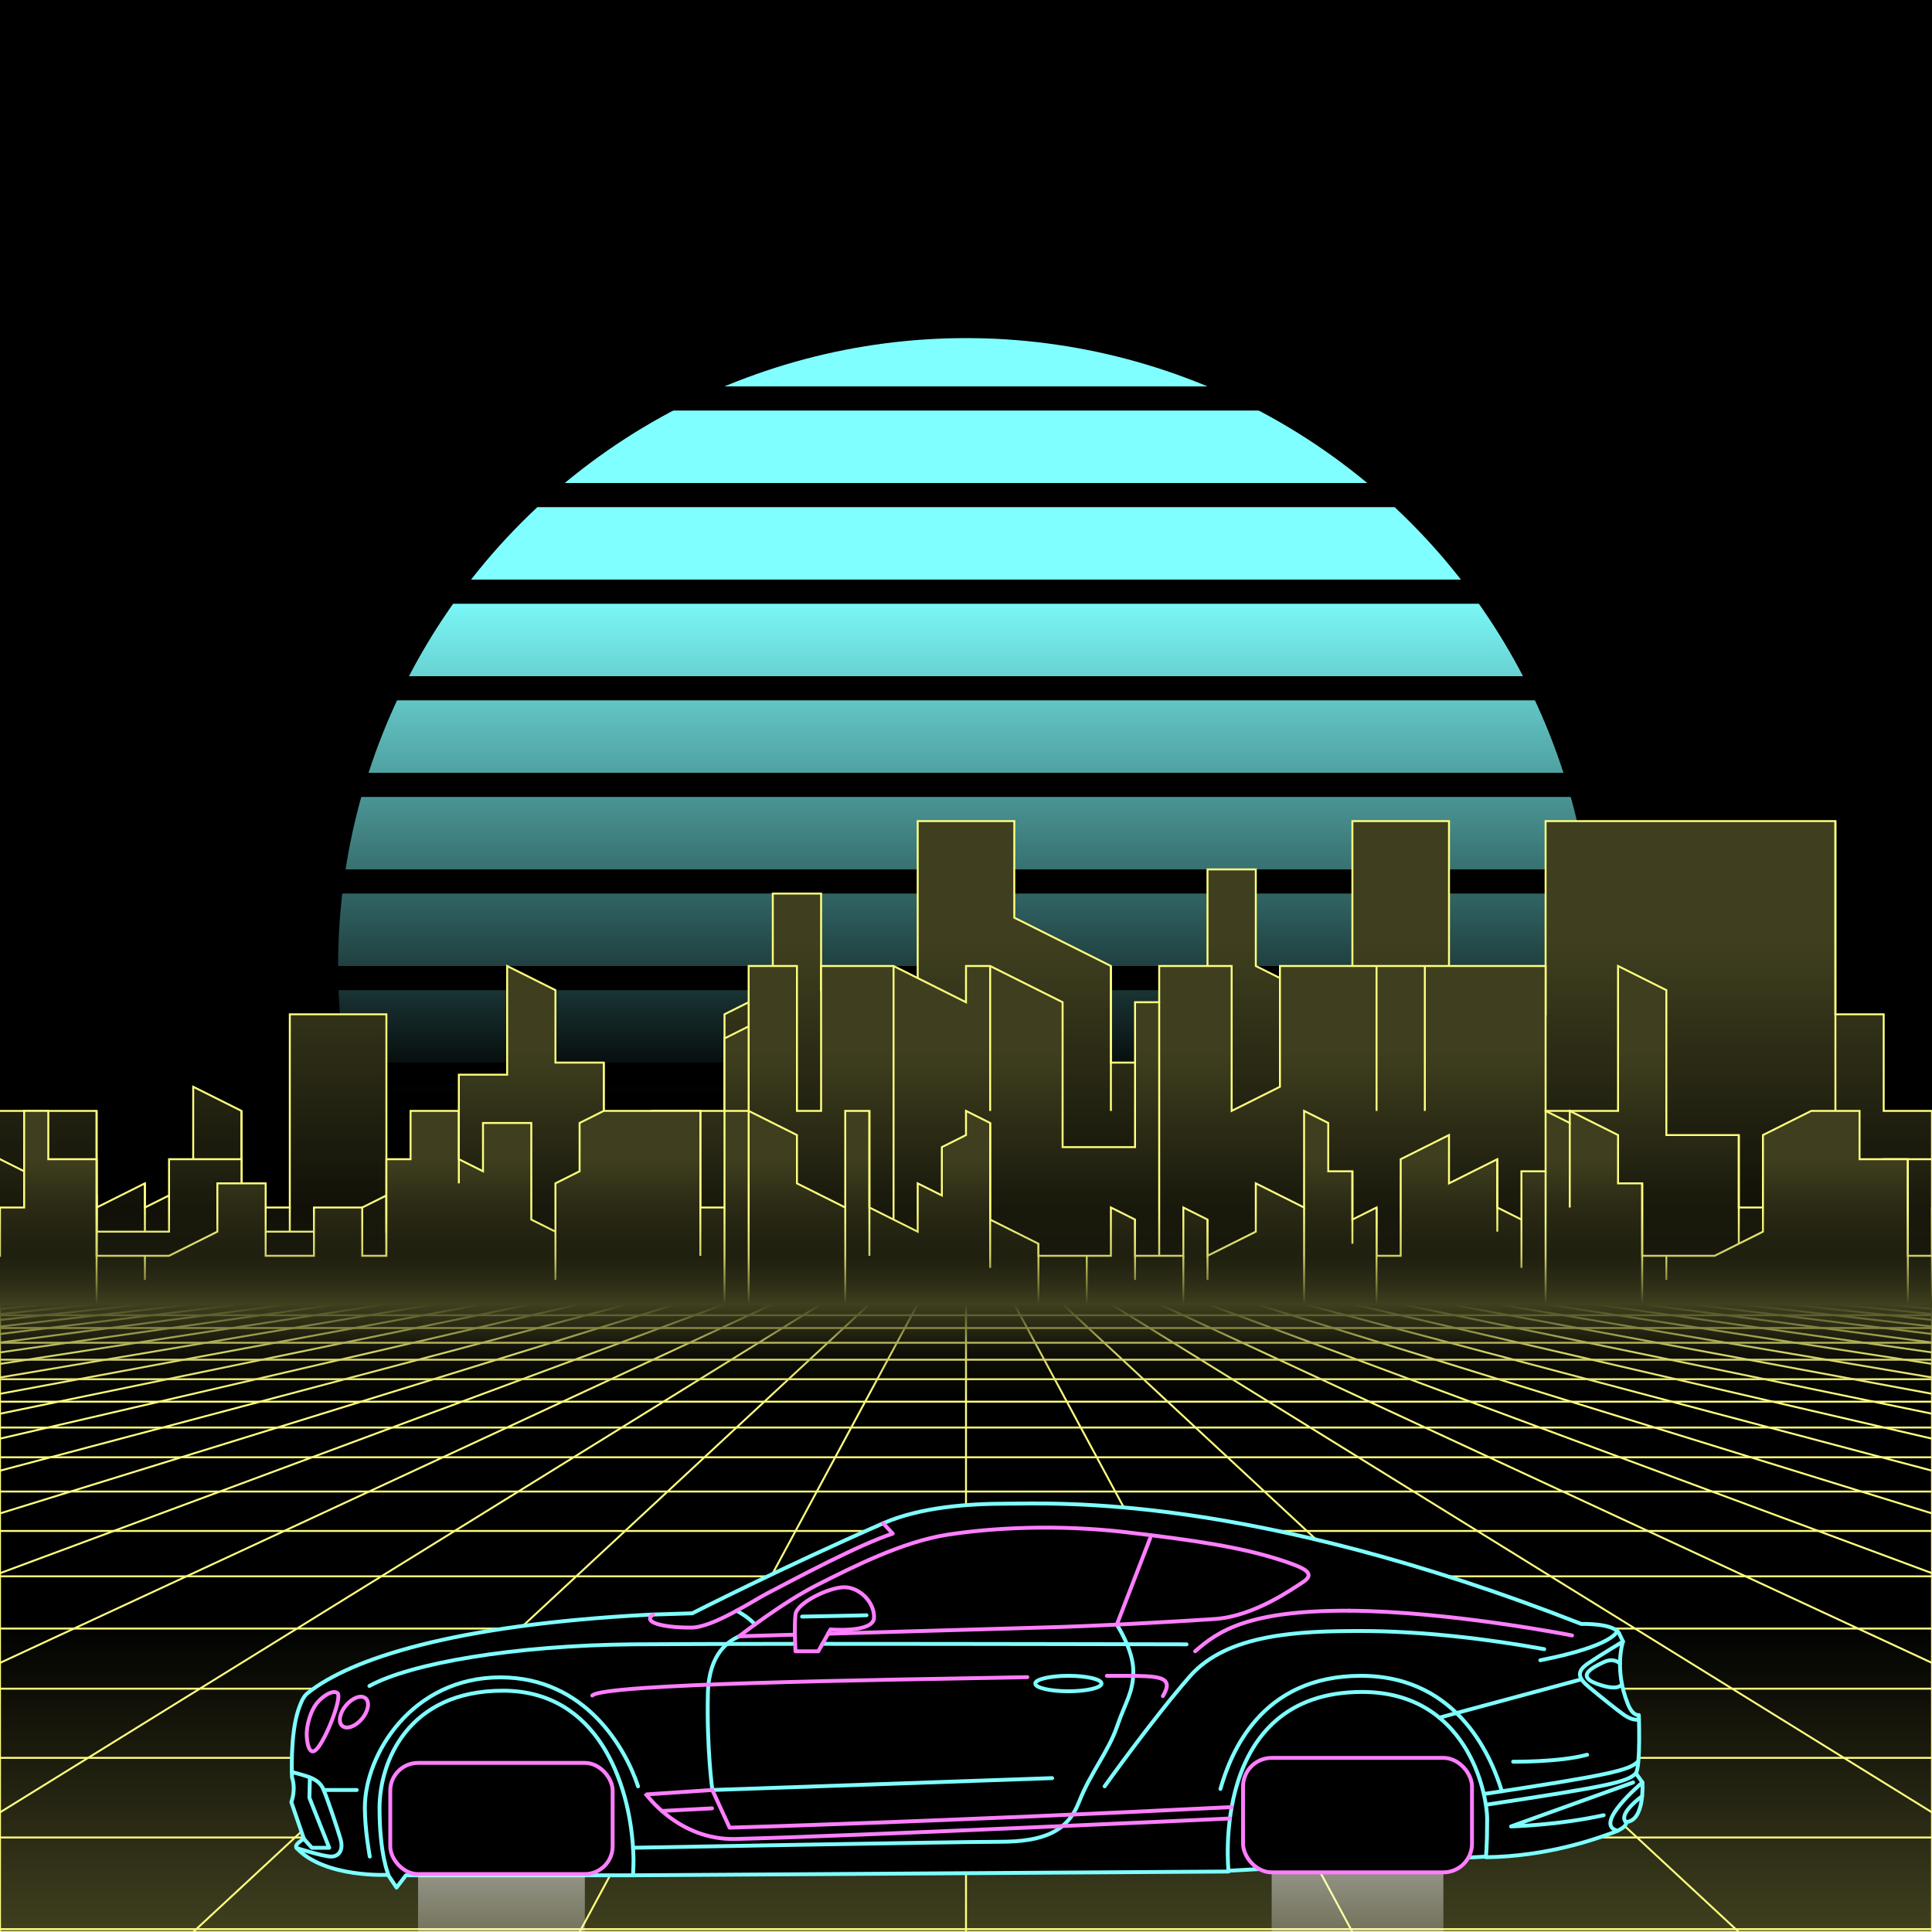 <svg xmlns="http://www.w3.org/2000/svg" viewBox="0 0 2000 2000" width="350" height="350">
    <defs>
        <linearGradient id="moon-grad" x1="0" x2="0" y1="0" y2="1">
            <stop offset="20%" stop-color="#7fffff" stop-opacity="1"/>
            <stop offset="60%" stop-color="#7fffff" stop-opacity="0"/>
        </linearGradient>

        <linearGradient id="star-grad" x1="0" y1="0" x2="1" y2="0">
            <stop offset="0%" stop-color="#ffffff" stop-opacity="0"/>
            <stop offset="80%" stop-color="#ffffff" stop-opacity=".5"/>
            <stop offset="100%" stop-color="#ffffff" stop-opacity="1"/>
        </linearGradient>

        <linearGradient id="bg-grad" x1="0" x2="0" y1="0" y2="1">
            <stop offset="25%" stop-color="#3f3f1f" stop-opacity="1"/>
            <stop offset="100%" stop-color="#000000" stop-opacity="1"/>
        </linearGradient>

        <linearGradient id="fog-grad" x1="0" x2="0" y1="0" y2="1">
            <stop offset="0%" stop-color="#3f3f1f" stop-opacity="0"/>
            <stop offset="25%" stop-color="#3f3f1f" stop-opacity=".25"/>
            <stop offset="50%" stop-color="#3f3f1f" stop-opacity="1"/>
            <stop offset="75%" stop-color="#3f3f1f" stop-opacity=".25"/>
            <stop offset="100%" stop-color="#3f3f1f" stop-opacity="0"/>
        </linearGradient>

        <linearGradient id="undergrid-grad" x1="0" x2="0" y1="0" y2="1">
            <stop offset="50%" stop-color="#000000" stop-opacity="1"/>
            <stop offset="100%" stop-color="#3f3f1f" stop-opacity="1"/>
        </linearGradient>

        <linearGradient id="flame-grad" x1="0" x2="1" y1="0" y2="0">
            <stop offset="0%" stop-color="#ffffff" stop-opacity="1"/>
            <stop offset="100%" stop-color="#0000ff" stop-opacity="0"/>
        </linearGradient>

        <linearGradient id="thrust-grad" x1="0" x2="0" y1="0" y2="1">
            <stop offset="0%" stop-color="#ffffff" stop-opacity="1"/>
            <stop offset="25%" stop-color="#ffffff" stop-opacity=".5"/>
            <stop offset="100%" stop-color="#ffffff" stop-opacity="0"/>
        </linearGradient>


        <style>
            #vmount                         {fill:url(#bg-grad); stroke:#ffff7f; stroke-width:2px;}
            #sky, #moonstripes              {fill:#000000}
            .background                     {fill:url(#bg-grad); stroke:#ffff7f; stroke-width:2px;}
            #mooncircle                     {fill:url(#moon-grad);}
            #grid                           {stroke-width:2px; fill:none; stroke:#ffff7f;}
            #star                           {stroke-width:10px; fill:none; stroke:url(#star-grad); stroke-linecap:round;}
            #undergrid                      {fill:url(#undergrid-grad);}
            #fog                            {fill:url(#fog-grad);}
            #pink,#aqua                     {fill:none;  stroke-linecap:round; stroke-linejoin:round; stroke-width:4px;}
            #gleam                          {fill:none;  stroke-linecap:round; stroke-linejoin:round; stroke-width:25px; stroke:white;}
            #pink,#outline,#under           {stroke:#7fffff;}
            #aqua, #gun, #frontgun          {stroke:#ff7fff;}                    
            #outline,#under,#gun,#frontgun  {fill:#000000; stroke-linecap:round; stroke-linejoin:round; stroke-width:4px;}
            .wheel                          {fill:#000000; stroke:#ffffff; stroke-width:4px;}
            #laser                          {stroke-width:15px; stroke:#ff7fff;}
            

            #gun, #frontgun                 {stroke:#ffffff;}

            #flame        				    {fill:url(#flame-grad); stroke:none; }
            #rocket                         {stroke:#ffffff; stroke-width:4px; fill:#000000;}
            .stripe                         {stroke:#7f0000;}
			#housing 					    {stroke:#ffffff;stroke-width:4px; fill:#000000}

            .jet                            {stroke:#ff7fff; stroke-width:4; fill:#000000}
            .thrust                         {fill:url(#thrust-grad);}

        </style>

    </defs>

    <g id="sky"><rect width="2000" height="2000"/></g>

    <g id="moon">
        <circle id="mooncircle" cx="1000" cy="1000" r="650"/>
        <g id="moonstripes">
            <animateTransform attributeName="transform" type="translate" from="0 50" to="0 150" dur="2s" repeatCount="indefinite"/>
            <rect x="0" y="0"     width="2000" height="25"/><rect x="0" y="100"   width="2000" height="25"/><rect x="0" y="200"   width="2000" height="25"/><rect x="0" y="300"   width="2000" height="25"/><rect x="0" y="400"   width="2000" height="25"/><rect x="0" y="500"   width="2000" height="25"/><rect x="0" y="600"   width="2000" height="25"/><rect x="0" y="700"   width="2000" height="25"/><rect x="0" y="800"   width="2000" height="25"/><rect x="0" y="900"   width="2000" height="25"/><rect x="0" y="1000"  width="2000" height="25"/><rect x="0" y="1100"  width="2000" height="25"/><rect x="0" y="1200"  width="2000" height="25"/>
        </g>
    </g>

    <g class="background" transform="translate(-2000 850)"><polygon points="0 300 100 300.0 100 400.0 150 375.0 150 400 200 375.0 200 275.0 250 300.0 250 400 300 400.0 300 200.0 400 200.0 400 400.0 500 400.0 500 400 550 400 550 400 650 400.0 650 400 750 400.0 750 200.0 800 175.0 800 75.0 850 75.0 850 175.0 950 175.0 950 0 1050 0.0 1050 100.0 1150 150.0 1150 250.0 1250 250.0 1250 50.0 1300 50.0 1300 150.0 1400 200.0 1400 0.0 1500 0.0 1500 200.0 1600 200.0 1600 0.0 1650 0.0 1650 0 1700 0 1700 0 1800 0.0 1800 0 1900 0.0 1900 200.0 1950 200.0 1950 300 2000 300 2000 300 2100 300.0 2100 400.0 2150 375.0 2150 400 2200 375.0 2200 275.0 2250 300.0 2250 400 2300 400.0 2300 200.0 2400 200.0 2400 400.0 2500 400.0 2500 400 2550 400 2550 400 2650 400.0 2650 400 2750 400.0 2750 200.0 2800 175.0 2800 75.0 2850 75.0 2850 175.0 2950 175.0 2950 0 3050 0.0 3050 100.0 3150 150.0 3150 250.0 3250 250.0 3250 50.0 3300 50.0 3300 150.0 3400 200.0 3400 0.0 3500 0.0 3500 200.0 3600 200.0 3600 0.0 3650 0.0 3650 0 3700 0 3700 0 3800 0.0 3800 0 3900 0.0 3900 200.0 3950 200.0 3950 300 4000 300 4000 500 0 500"/><g><line x1="100" y1="300.0" x2="100" y2="450.0"/><line x1="2100" y1="300.0" x2="2100" y2="450.0"/><line x1="150" y1="375.0" x2="150" y2="500.0"/><line x1="2150" y1="375.0" x2="2150" y2="500.0"/><line x1="200" y1="375.0" x2="200" y2="475.0"/><line x1="2200" y1="375.0" x2="2200" y2="475.0"/><line x1="250" y1="300.0" x2="250" y2="500.0"/><line x1="2250" y1="300.0" x2="2250" y2="500.0"/><line x1="300" y1="400.0" x2="300" y2="600.0"/><line x1="2300" y1="400.0" x2="2300" y2="600.0"/><line x1="500" y1="400.0" x2="500" y2="500.0"/><line x1="2500" y1="400.0" x2="2500" y2="500.0"/><line x1="650" y1="400.0" x2="650" y2="450.0"/><line x1="2650" y1="400.0" x2="2650" y2="450.0"/><line x1="750" y1="400.0" x2="750" y2="600.0"/><line x1="2750" y1="400.0" x2="2750" y2="600.0"/><line x1="1150" y1="150.0" x2="1150" y2="300.0"/><line x1="3150" y1="150.0" x2="3150" y2="300.0"/><line x1="1900" y1="0.0" x2="1900" y2="300.0"/><line x1="3900" y1="0.0" x2="3900" y2="300.0"/></g><animateTransform from="-2000 850" to="0 850" dur="15s" attributeName="transform" attributeType="XML" type="translate" repeatCount="indefinite"/></g><g class="background" transform="translate(-2000 850)"><polygon points="0 350 25 362.5 25 425 100 387.5 100 425 150 425.0 150 425 175 425.0 175 350.0 250 350.0 250 425 325 425.0 325 425 400 387.5 400 425 425 412.5 425 337.5 475 337.5 475 262.5 525 262.5 525 150 575 175.0 575 250.0 625 250.0 625 400.0 675 375.0 675 300.0 750 300.0 750 225.0 775 212.5 775 150 825 150.0 825 300.0 850 300.0 850 150.0 925 150.0 925 150 1000 187.5 1000 150 1025 150.0 1025 150 1100 187.5 1100 337.5 1175 337.5 1175 187.5 1200 187.5 1200 150 1275 150 1275 300 1325 275.0 1325 150 1375 150 1375 150 1425 150.0 1425 150 1475 150 1475 150 1550 150.0 1550 150 1600 150.0 1600 300.0 1675 300.0 1675 150.0 1725 175.0 1725 325.0 1800 325.0 1800 400.0 1875 400.0 1875 425 1950 425.0 1950 350.0 1975 350.0 1975 350 2000 350 2000 350 2025 362.5 2025 425 2100 387.5 2100 425 2150 425.0 2150 425 2175 425.0 2175 350.0 2250 350.0 2250 425 2325 425.0 2325 425 2400 387.5 2400 425 2425 412.5 2425 337.5 2475 337.5 2475 262.5 2525 262.5 2525 150 2575 175.0 2575 250.0 2625 250.0 2625 400.0 2675 375.0 2675 300.0 2750 300.0 2750 225.0 2775 212.5 2775 150 2825 150.0 2825 300.0 2850 300.0 2850 150.0 2925 150.0 2925 150 3000 187.5 3000 150 3025 150.0 3025 150 3100 187.5 3100 337.5 3175 337.5 3175 187.5 3200 187.5 3200 150 3275 150 3275 300 3325 275.0 3325 150 3375 150 3375 150 3425 150.0 3425 150 3475 150 3475 150 3550 150.0 3550 150 3600 150.0 3600 300.0 3675 300.0 3675 150.0 3725 175.0 3725 325.0 3800 325.0 3800 400.0 3875 400.0 3875 425 3950 425.0 3950 350.0 3975 350.0 3975 350 4000 350 4000 500 0 500"/><g><line x1="25" y1="362.5" x2="25" y2="500.0"/><line x1="2025" y1="362.5" x2="2025" y2="500.0"/><line x1="100" y1="387.5" x2="100" y2="462.5"/><line x1="2100" y1="387.5" x2="2100" y2="462.5"/><line x1="325" y1="425.0" x2="325" y2="462.5"/><line x1="2325" y1="425.0" x2="2325" y2="462.5"/><line x1="400" y1="387.5" x2="400" y2="500.0"/><line x1="2400" y1="387.5" x2="2400" y2="500.0"/><line x1="475" y1="337.5" x2="475" y2="412.5"/><line x1="2475" y1="337.5" x2="2475" y2="412.5"/><line x1="625" y1="250.0" x2="625" y2="475.0"/><line x1="2625" y1="250.0" x2="2625" y2="475.0"/><line x1="675" y1="375.0" x2="675" y2="450.0"/><line x1="2675" y1="375.0" x2="2675" y2="450.0"/><line x1="775" y1="212.5" x2="775" y2="450.0"/><line x1="2775" y1="212.5" x2="2775" y2="450.0"/><line x1="925" y1="150.0" x2="925" y2="450.0"/><line x1="2925" y1="150.0" x2="2925" y2="450.0"/><line x1="1025" y1="150.0" x2="1025" y2="300.0"/><line x1="3025" y1="150.0" x2="3025" y2="300.0"/><line x1="1200" y1="187.5" x2="1200" y2="450.0"/><line x1="3200" y1="187.5" x2="3200" y2="450.0"/><line x1="1425" y1="150.0" x2="1425" y2="300.0"/><line x1="3425" y1="150.0" x2="3425" y2="300.0"/><line x1="1475" y1="150" x2="1475" y2="300.0"/><line x1="3475" y1="150" x2="3475" y2="300.0"/><line x1="1800" y1="325.0" x2="1800" y2="437.5"/><line x1="3800" y1="325.0" x2="3800" y2="437.5"/><line x1="1875" y1="400.0" x2="1875" y2="500.0"/><line x1="3875" y1="400.0" x2="3875" y2="500.0"/></g><animateTransform from="-2000 850" to="0 850" dur="10s" attributeName="transform" attributeType="XML" type="translate" repeatCount="indefinite"/></g><g class="background" transform="translate(-2000 850)"><polygon points="0 400 25 400.0 25 300.0 50 300 50 350 100 350.0 100 450.0 150 450.0 150 450 175 450.0 175 450 225 425.0 225 375.0 275 375.0 275 450 325 450.0 325 400.0 375 400.0 375 450.0 400 450 400 350 425 350.0 425 300.0 475 300.0 475 350.0 500 362.5 500 312.5 550 312.5 550 412.5 575 425.0 575 375.0 600 362.5 600 312.5 625 300.0 625 300 675 300.0 675 300 725 300 725 400 750 400.0 750 300.0 775 300.0 775 300 825 325.0 825 375.0 875 400.0 875 300.0 900 300 900 400 950 425.0 950 375.0 975 387.5 975 337.5 1000 325.0 1000 300 1025 312.5 1025 412.5 1075 437.5 1075 450 1125 450.0 1125 450 1150 450.0 1150 400.0 1175 412.5 1175 450 1225 450 1225 400 1250 412.5 1250 450 1300 425.0 1300 375.0 1350 400.0 1350 300.0 1375 312.5 1375 362.5 1400 362.5 1400 412.5 1425 400.0 1425 450 1450 450.0 1450 350.0 1500 325.0 1500 375.0 1550 350.0 1550 400.0 1575 412.5 1575 362.5 1600 362.5 1600 300 1625 312.5 1625 300 1675 325.0 1675 375.0 1700 375.0 1700 450 1725 450 1725 450 1775 450.0 1775 450 1825 425.0 1825 325.0 1875 300.0 1875 300 1925 300.0 1925 350.0 1975 350.0 1975 450.0 2000 450.0 2000 400 2000 400 2000 400 2025 400.0 2025 300.0 2050 300 2050 350 2100 350.0 2100 450.0 2150 450.0 2150 450 2175 450.0 2175 450 2225 425.0 2225 375.0 2275 375.0 2275 450 2325 450.0 2325 400.0 2375 400.0 2375 450.0 2400 450 2400 350 2425 350.0 2425 300.0 2475 300.0 2475 350.0 2500 362.5 2500 312.5 2550 312.5 2550 412.5 2575 425.0 2575 375.0 2600 362.5 2600 312.5 2625 300.0 2625 300 2675 300.0 2675 300 2725 300 2725 400 2750 400.0 2750 300.0 2775 300.0 2775 300 2825 325.0 2825 375.0 2875 400.0 2875 300.0 2900 300 2900 400 2950 425.0 2950 375.0 2975 387.5 2975 337.5 3000 325.0 3000 300 3025 312.5 3025 412.5 3075 437.5 3075 450 3125 450.0 3125 450 3150 450.0 3150 400.0 3175 412.5 3175 450 3225 450 3225 400 3250 412.5 3250 450 3300 425.0 3300 375.0 3350 400.0 3350 300.0 3375 312.5 3375 362.5 3400 362.5 3400 412.5 3425 400.0 3425 450 3450 450.0 3450 350.0 3500 325.0 3500 375.0 3550 350.0 3550 400.0 3575 412.5 3575 362.5 3600 362.5 3600 300 3625 312.5 3625 300 3675 325.0 3675 375.0 3700 375.0 3700 450 3725 450 3725 450 3775 450.0 3775 450 3825 425.0 3825 325.0 3875 300.0 3875 300 3925 300.0 3925 350.0 3975 350.0 3975 450.0 4000 450.0 4000 400 4000 400 4000 500 0 500"/><g><line x1="100" y1="350.0" x2="100" y2="500.0"/><line x1="2100" y1="350.0" x2="2100" y2="500.0"/><line x1="150" y1="450.0" x2="150" y2="475.0"/><line x1="2150" y1="450.0" x2="2150" y2="475.0"/><line x1="475" y1="300.0" x2="475" y2="375.0"/><line x1="2475" y1="300.0" x2="2475" y2="375.0"/><line x1="575" y1="425.0" x2="575" y2="475.0"/><line x1="2575" y1="425.0" x2="2575" y2="475.0"/><line x1="725" y1="300" x2="725" y2="450.0"/><line x1="2725" y1="300" x2="2725" y2="450.0"/><line x1="750" y1="400.0" x2="750" y2="500.0"/><line x1="2750" y1="400.0" x2="2750" y2="500.0"/><line x1="775" y1="300.0" x2="775" y2="500.0"/><line x1="2775" y1="300.0" x2="2775" y2="500.0"/><line x1="875" y1="400.0" x2="875" y2="500.0"/><line x1="2875" y1="400.0" x2="2875" y2="500.0"/><line x1="900" y1="300" x2="900" y2="450.0"/><line x1="2900" y1="300" x2="2900" y2="450.0"/><line x1="1025" y1="312.5" x2="1025" y2="462.5"/><line x1="3025" y1="312.5" x2="3025" y2="462.5"/><line x1="1075" y1="437.5" x2="1075" y2="500.0"/><line x1="3075" y1="437.5" x2="3075" y2="500.0"/><line x1="1125" y1="450.0" x2="1125" y2="500.0"/><line x1="3125" y1="450.0" x2="3125" y2="500.0"/><line x1="1175" y1="412.5" x2="1175" y2="475.0"/><line x1="3175" y1="412.5" x2="3175" y2="475.0"/><line x1="1225" y1="450" x2="1225" y2="500.0"/><line x1="3225" y1="450" x2="3225" y2="500.0"/><line x1="1250" y1="412.5" x2="1250" y2="475.0"/><line x1="3250" y1="412.5" x2="3250" y2="475.0"/><line x1="1350" y1="400.0" x2="1350" y2="500.0"/><line x1="3350" y1="400.0" x2="3350" y2="500.0"/><line x1="1400" y1="362.5" x2="1400" y2="437.5"/><line x1="3400" y1="362.5" x2="3400" y2="437.5"/><line x1="1425" y1="400.0" x2="1425" y2="500.0"/><line x1="3425" y1="400.0" x2="3425" y2="500.0"/><line x1="1550" y1="350.0" x2="1550" y2="425.0"/><line x1="3550" y1="350.0" x2="3550" y2="425.0"/><line x1="1575" y1="412.5" x2="1575" y2="462.5"/><line x1="3575" y1="412.5" x2="3575" y2="462.5"/><line x1="1600" y1="362.5" x2="1600" y2="500.0"/><line x1="3600" y1="362.5" x2="3600" y2="500.0"/><line x1="1625" y1="312.5" x2="1625" y2="400.0"/><line x1="3625" y1="312.5" x2="3625" y2="400.0"/><line x1="1700" y1="375.0" x2="1700" y2="500.0"/><line x1="3700" y1="375.0" x2="3700" y2="500.0"/><line x1="1725" y1="450" x2="1725" y2="475.0"/><line x1="3725" y1="450" x2="3725" y2="475.0"/><line x1="1975" y1="350.0" x2="1975" y2="500.0"/><line x1="3975" y1="350.0" x2="3975" y2="500.0"/></g><animateTransform from="-2000 850" to="0 850" dur="5s" attributeName="transform" attributeType="XML" type="translate" repeatCount="indefinite"/></g>

    <g>
        <rect><animate id="fake" begin="4.9;swipe.end" dur=".1s" attributeName="visibility" from="hide" to="hide"/></rect>
        <path id="star" d="M-2425,799.8c616.2-355.8,1278-560.9,1942.8-627"/>
        <animateTransform id="swipe" attributeName="transform" type="rotate" from="0 0 5000" to="360 0 5000" dur="5s" begin="fake.end"/>
    </g>

    <g id="grid">
        <rect id="undergrid" x="0" y="1350" width="2000" height="650"/>
        <g id="hor">
            <line x1="0" y1="1350" x2="2000" y2="1350"></line><line x1="0" y1="1361.51" x2="2000" y2="1361.51"></line><line x1="0" y1="1374.758" x2="2000" y2="1374.758"></line><line x1="0" y1="1390.006" x2="2000" y2="1390.006"></line><line x1="0" y1="1407.557" x2="2000" y2="1407.557"></line><line x1="0" y1="1427.759" x2="2000" y2="1427.759"></line><line x1="0" y1="1451.01" x2="2000" y2="1451.01"></line><line x1="0" y1="1477.773" x2="2000" y2="1477.773"></line><line x1="0" y1="1508.576" x2="2000" y2="1508.576"></line><line x1="0" y1="1544.031" x2="2000" y2="1544.031"></line><line x1="0" y1="1584.84" x2="2000" y2="1584.84"></line><line x1="0" y1="1631.811" x2="2000" y2="1631.811"></line><line x1="0" y1="1685.874" x2="2000" y2="1685.874"></line><line x1="0" y1="1748.102" x2="2000" y2="1748.102"></line><line x1="0" y1="1819.725" x2="2000" y2="1819.725"></line><line x1="0" y1="1902.163" x2="2000" y2="1902.163"></line><line x1="0" y1="1997.05" x2="2000" y2="1997.05"></line>
        </g>
        <g id="ver">
            <line x1="0" y1="1350" x2="-7000.0" y2="2000"><animate attributeName="x1" values="0;50" dur="100ms" repeatCount="indefinite"/><animate attributeName="x2" values="-7000.0;-6600.0" dur="100ms" repeatCount="indefinite"/></line><line x1="50" y1="1350" x2="-6600.0" y2="2000"><animate attributeName="x1" values="50;100" dur="100ms" repeatCount="indefinite"/><animate attributeName="x2" values="-6600.0;-6200.0" dur="100ms" repeatCount="indefinite"/></line><line x1="100" y1="1350" x2="-6200.0" y2="2000"><animate attributeName="x1" values="100;150" dur="100ms" repeatCount="indefinite"/><animate attributeName="x2" values="-6200.0;-5800.0" dur="100ms" repeatCount="indefinite"/></line><line x1="150" y1="1350" x2="-5800.0" y2="2000"><animate attributeName="x1" values="150;200" dur="100ms" repeatCount="indefinite"/><animate attributeName="x2" values="-5800.0;-5400.0" dur="100ms" repeatCount="indefinite"/></line><line x1="200" y1="1350" x2="-5400.0" y2="2000"><animate attributeName="x1" values="200;250" dur="100ms" repeatCount="indefinite"/><animate attributeName="x2" values="-5400.0;-5000.0" dur="100ms" repeatCount="indefinite"/></line><line x1="250" y1="1350" x2="-5000.0" y2="2000"><animate attributeName="x1" values="250;300" dur="100ms" repeatCount="indefinite"/><animate attributeName="x2" values="-5000.0;-4600.0" dur="100ms" repeatCount="indefinite"/></line><line x1="300" y1="1350" x2="-4600.0" y2="2000"><animate attributeName="x1" values="300;350" dur="100ms" repeatCount="indefinite"/><animate attributeName="x2" values="-4600.0;-4200.0" dur="100ms" repeatCount="indefinite"/></line><line x1="350" y1="1350" x2="-4200.0" y2="2000"><animate attributeName="x1" values="350;400" dur="100ms" repeatCount="indefinite"/><animate attributeName="x2" values="-4200.0;-3800.0" dur="100ms" repeatCount="indefinite"/></line><line x1="400" y1="1350" x2="-3800.0" y2="2000"><animate attributeName="x1" values="400;450" dur="100ms" repeatCount="indefinite"/><animate attributeName="x2" values="-3800.0;-3400.0" dur="100ms" repeatCount="indefinite"/></line><line x1="450" y1="1350" x2="-3400.0" y2="2000"><animate attributeName="x1" values="450;500" dur="100ms" repeatCount="indefinite"/><animate attributeName="x2" values="-3400.0;-3000.0" dur="100ms" repeatCount="indefinite"/></line><line x1="500" y1="1350" x2="-3000.0" y2="2000"><animate attributeName="x1" values="500;550" dur="100ms" repeatCount="indefinite"/><animate attributeName="x2" values="-3000.0;-2600.0" dur="100ms" repeatCount="indefinite"/></line><line x1="550" y1="1350" x2="-2600.0" y2="2000"><animate attributeName="x1" values="550;600" dur="100ms" repeatCount="indefinite"/><animate attributeName="x2" values="-2600.0;-2200.0" dur="100ms" repeatCount="indefinite"/></line><line x1="600" y1="1350" x2="-2200.0" y2="2000"><animate attributeName="x1" values="600;650" dur="100ms" repeatCount="indefinite"/><animate attributeName="x2" values="-2200.0;-1800.0" dur="100ms" repeatCount="indefinite"/></line><line x1="650" y1="1350" x2="-1800.0" y2="2000"><animate attributeName="x1" values="650;700" dur="100ms" repeatCount="indefinite"/><animate attributeName="x2" values="-1800.0;-1400.0" dur="100ms" repeatCount="indefinite"/></line><line x1="700" y1="1350" x2="-1400.0" y2="2000"><animate attributeName="x1" values="700;750" dur="100ms" repeatCount="indefinite"/><animate attributeName="x2" values="-1400.0;-1000.0" dur="100ms" repeatCount="indefinite"/></line><line x1="750" y1="1350" x2="-1000.0" y2="2000"><animate attributeName="x1" values="750;800" dur="100ms" repeatCount="indefinite"/><animate attributeName="x2" values="-1000.0;-600.0" dur="100ms" repeatCount="indefinite"/></line><line x1="800" y1="1350" x2="-600.0" y2="2000"><animate attributeName="x1" values="800;850" dur="100ms" repeatCount="indefinite"/><animate attributeName="x2" values="-600.0;-200.0" dur="100ms" repeatCount="indefinite"/></line><line x1="850" y1="1350" x2="-200.0" y2="2000"><animate attributeName="x1" values="850;900" dur="100ms" repeatCount="indefinite"/><animate attributeName="x2" values="-200.0;200.0" dur="100ms" repeatCount="indefinite"/></line><line x1="900" y1="1350" x2="200.0" y2="2000"><animate attributeName="x1" values="900;950" dur="100ms" repeatCount="indefinite"/><animate attributeName="x2" values="200.0;600.0" dur="100ms" repeatCount="indefinite"/></line><line x1="950" y1="1350" x2="600.0" y2="2000"><animate attributeName="x1" values="950;1000" dur="100ms" repeatCount="indefinite"/><animate attributeName="x2" values="600.0;1000.0" dur="100ms" repeatCount="indefinite"/></line><line x1="1000" y1="1350" x2="1000.0" y2="2000"><animate attributeName="x1" values="1000;1050" dur="100ms" repeatCount="indefinite"/><animate attributeName="x2" values="1000.0;1400.0" dur="100ms" repeatCount="indefinite"/></line><line x1="1050" y1="1350" x2="1400.0" y2="2000"><animate attributeName="x1" values="1050;1100" dur="100ms" repeatCount="indefinite"/><animate attributeName="x2" values="1400.0;1800.0" dur="100ms" repeatCount="indefinite"/></line><line x1="1100" y1="1350" x2="1800.0" y2="2000"><animate attributeName="x1" values="1100;1150" dur="100ms" repeatCount="indefinite"/><animate attributeName="x2" values="1800.0;2200.0" dur="100ms" repeatCount="indefinite"/></line><line x1="1150" y1="1350" x2="2200.0" y2="2000"><animate attributeName="x1" values="1150;1200" dur="100ms" repeatCount="indefinite"/><animate attributeName="x2" values="2200.0;2600.0" dur="100ms" repeatCount="indefinite"/></line><line x1="1200" y1="1350" x2="2600.0" y2="2000"><animate attributeName="x1" values="1200;1250" dur="100ms" repeatCount="indefinite"/><animate attributeName="x2" values="2600.0;3000.0" dur="100ms" repeatCount="indefinite"/></line><line x1="1250" y1="1350" x2="3000.0" y2="2000"><animate attributeName="x1" values="1250;1300" dur="100ms" repeatCount="indefinite"/><animate attributeName="x2" values="3000.0;3400.0" dur="100ms" repeatCount="indefinite"/></line><line x1="1300" y1="1350" x2="3400.0" y2="2000"><animate attributeName="x1" values="1300;1350" dur="100ms" repeatCount="indefinite"/><animate attributeName="x2" values="3400.0;3800.0" dur="100ms" repeatCount="indefinite"/></line><line x1="1350" y1="1350" x2="3800.0" y2="2000"><animate attributeName="x1" values="1350;1400" dur="100ms" repeatCount="indefinite"/><animate attributeName="x2" values="3800.0;4200.0" dur="100ms" repeatCount="indefinite"/></line><line x1="1400" y1="1350" x2="4200.0" y2="2000"><animate attributeName="x1" values="1400;1450" dur="100ms" repeatCount="indefinite"/><animate attributeName="x2" values="4200.0;4600.0" dur="100ms" repeatCount="indefinite"/></line><line x1="1450" y1="1350" x2="4600.0" y2="2000"><animate attributeName="x1" values="1450;1500" dur="100ms" repeatCount="indefinite"/><animate attributeName="x2" values="4600.0;5000.0" dur="100ms" repeatCount="indefinite"/></line><line x1="1500" y1="1350" x2="5000.0" y2="2000"><animate attributeName="x1" values="1500;1550" dur="100ms" repeatCount="indefinite"/><animate attributeName="x2" values="5000.0;5400.0" dur="100ms" repeatCount="indefinite"/></line><line x1="1550" y1="1350" x2="5400.0" y2="2000"><animate attributeName="x1" values="1550;1600" dur="100ms" repeatCount="indefinite"/><animate attributeName="x2" values="5400.0;5800.0" dur="100ms" repeatCount="indefinite"/></line><line x1="1600" y1="1350" x2="5800.0" y2="2000"><animate attributeName="x1" values="1600;1650" dur="100ms" repeatCount="indefinite"/><animate attributeName="x2" values="5800.0;6200.0" dur="100ms" repeatCount="indefinite"/></line><line x1="1650" y1="1350" x2="6200.0" y2="2000"><animate attributeName="x1" values="1650;1700" dur="100ms" repeatCount="indefinite"/><animate attributeName="x2" values="6200.0;6600.0" dur="100ms" repeatCount="indefinite"/></line><line x1="1700" y1="1350" x2="6600.0" y2="2000"><animate attributeName="x1" values="1700;1750" dur="100ms" repeatCount="indefinite"/><animate attributeName="x2" values="6600.0;7000.0" dur="100ms" repeatCount="indefinite"/></line><line x1="1750" y1="1350" x2="7000.0" y2="2000"><animate attributeName="x1" values="1750;1800" dur="100ms" repeatCount="indefinite"/><animate attributeName="x2" values="7000.0;7400.0" dur="100ms" repeatCount="indefinite"/></line><line x1="1800" y1="1350" x2="7400.0" y2="2000"><animate attributeName="x1" values="1800;1850" dur="100ms" repeatCount="indefinite"/><animate attributeName="x2" values="7400.0;7800.0" dur="100ms" repeatCount="indefinite"/></line><line x1="1850" y1="1350" x2="7800.0" y2="2000"><animate attributeName="x1" values="1850;1900" dur="100ms" repeatCount="indefinite"/><animate attributeName="x2" values="7800.0;8200.0" dur="100ms" repeatCount="indefinite"/></line><line x1="1900" y1="1350" x2="8200.0" y2="2000"><animate attributeName="x1" values="1900;1950" dur="100ms" repeatCount="indefinite"/><animate attributeName="x2" values="8200.0;8600.0" dur="100ms" repeatCount="indefinite"/></line><line x1="1950" y1="1350" x2="8600.0" y2="2000"><animate attributeName="x1" values="1950;2000" dur="100ms" repeatCount="indefinite"/><animate attributeName="x2" values="8600.0;9000.0" dur="100ms" repeatCount="indefinite"/></line><line x1="2000" y1="1350" x2="9000.0" y2="2000"><animate attributeName="x1" values="2000;2050" dur="100ms" repeatCount="indefinite"/><animate attributeName="x2" values="9000.0;9400.0" dur="100ms" repeatCount="indefinite"/></line>
        </g>
    </g>

    <rect id="fog" x="0" y="1250" width="2000" height="200"/>
    <g id="car">
        <animateTransform attributeName="transform" type="translate" keyTimes="0;.1;.4;.5;.6;.9;1" values="0,-300;0,-310;0,-390;0,-400;0,-390;0,-310;0,-300" dur="2s" repeatCount="indefinite"/>
        <g id="under-and-gleam">
            
            
            
            <polygon id="under" points="1538.3 1921.9 1269.5 1936.7 957.8 1813 655.3 1941.3 420.2 1941.3 410.5 1954 401.2 1940.1 356.6 1872 417.4 1742.8 660.5 1718.8 961.6 1782.3 1427 1709.4 1616 1773.5 1538.3 1921.9"></polygon>
            <mask id="gleam-mask"><g><animateTransform attributeName="transform" type="translate" from="0 0" to="2000 0" dur="500ms" begin="fake.end+50ms"/><rect x="-150" y="0" width="250" height="2000" fill="white"/></g></mask>            
            <g mask="url(#gleam-mask)"><path d="M319.1,1752.2c43.8-34.6,148.5-70,353.1-80.7l44.4-1.4s92-46.9,197.7-93.2c39.4-17.2,90.4-20.3,127.8-20.3,50,0,249.7-10.8,594.9,124.5,0,0,35.5-1.2,39.7,11" id="gleam"></path></g>                
        </g>
        <g id="wheels" transform="translate(0,-330)">
            <g id="front-wheel" class="wheel"></g>
            <g id="middle-wheel" class="wheel"></g>
            <g id="rear-wheel" class="wheel"></g>
        </g>

        <g id="frjet" transform="translate(404.0 1824.95), rotate(-0 115.1 57.55)"><g><animateTransform attributeName="transform" type="scale" from="1,1" to="1,1.5" dur=".1s" repeatCount="indefinite"/><rect class="thrust" x="28.775" y="57.55" width="172.65" height="200"/></g><rect class="jet" x="0" y="0" width="230.2" height="115.1" rx="28.775"/></g><g id="rrjet" transform="translate(1286.8 1819.75), rotate(-0 118.5 59.25)"><g><animateTransform attributeName="transform" type="scale" from="1,1" to="1,1.5" dur=".1s" repeatCount="indefinite"/><rect class="thrust" x="29.625" y="59.25" width="177.75" height="200"/></g><rect class="jet" x="0" y="0" width="237.0" height="118.5" rx="29.625"/></g>

        <g id="body">
            
            <path d="M1271.8,1937.4l-616.5,3.9c.7-16.2.7-16.2,0-28.5-4-66.8-36.4-162.6-134.7-162.6s-127.7,73.6-127.7,121.6,9.2,69,9.2,69-65.8,3.6-95-27.7c-3.3-3.5,7.5-9.5,7.5-9.5l-13-38s5-12.9.7-25.6c0,0-2.2-43.5,6.5-69.7,4.2-12.6,6.9-15.4,10.3-18.1,43.8-34.6,148.5-70,353.1-80.7l44.4-1.4s92-46.9,197.7-93.2c39.4-17.2,90.4-20.3,127.8-20.3,50,0,249.7-10.8,594.9,124.5,0,0,35.5-1.2,39.7,11l3.4,7.2s-9.6,28.5,5.1,64.8c5.3,13,11.3,11.3,11.3,11.3s2,51.5-3,60.3l6.7,9.5s2.8,40.2-17.1,40.9c0,0,3.2,5-13.8,11.2s-66.9,24.4-131.1,25.3c0,0,1.3-10.9,1.3-39.2S1518,1751.5,1410,1751.5C1251.5,1751.5,1271.8,1937.4,1271.8,1937.4Z" id="outline"></path>
            <g id="pink"><path d="M1693.5,1835.7c-9.1,9.1-26.6,13.1-154.1,32.4"></path><path d="M1695.5,1823.7c-9.1,9.1-31.6,14.1-159.1,33.4"></path><path d="M1700.2,1845.2s-52.2,43.8-25.6,50"></path><path d="M1699.9,1859.4s-25.3,18.1-16.8,26.7"></path><path d="M1690.6,1845.2l-126.4,45.5s48.6-1.2,95.9-11.6"></path><path d="M1566.4,1823.7s48.1.6,76.6-7.2"></path><line x1="1490" x2="1636.8" y1="1778.1" y2="1738.5"></line><path d="M1680.1,1699.3s-22.5,13.4-35.9,22.5-9.9,15.8,1,24.9,29.6,24.2,36.2,28.7,11.4,5.2,15.2,4.8"></path><path d="M1677,1722.1c-3.2-3-9.1-5.3-17.2-1.3s-30.3,13.7-6.6,22.3,25.7,0,25.7,0"></path><path d="M1674.2,1688.4s-2.7,15.2-79.7,30.3"></path><path d="M1263.4,1851.9c10.5-36.8,41.6-117.1,145.5-117.1s137,90.6,145.8,119.5"></path><path d="M655.3,1912.8s334-6.2,379.3-6.2,70.2-10.2,82.3-41,30.5-52.3,39.4-78.2,16.9-35.1,16.9-57.4-17.1-48.2-17.1-48.2"></path><path d="M660.5,1849.2C648,1811,606.7,1736.4,518,1736.4c-91.4,0-140.3,79.7-140.3,134.8,0,23.6,5.1,50.7,5.1,50.7"></path><path d="M302.1,1834.3c17.4,4.9,28.2,6.9,33,18.7s14.1,39.5,17.4,50.8-1.7,18.4-10.2,18.1-35.2-8.8-35.2-8.8"></path><polyline points="314.6 1903.6 322.8 1912.8 340.8 1912.8 320.3 1861.1 320.8 1840"></polyline><line x1="335.1" x2="369.3" y1="1853" y2="1853"></line><path d="M762.6,1667.4s13.1,7,18.8,14.3"></path><ellipse cx="1106" cy="1742.8" rx="34.3" ry="8"></ellipse><path d="M897,1672.1c-.9.2-66.7,1.4-66.7,1.4"></path><path d="M1237.2,1709.4"></path><path d="M1089.2,1840.7,737.4,1853s-5.9-43-4.6-99.7c1-42.9,22.4-54.7,32.3-59.4"></path><path d="M1598.6,1707.2c-57.7-10.5-126.9-18.8-190.1-18.8s-138.1,2.7-176.8,47-88.2,113.8-88.2,113.8"></path><path d="M851.3,1701.7c171.4,0,377,.5,377,.5"></path><path d="M382.4,1745.3c42.7-23.5,148.7-41.9,272.9-43.1,35.4-.3,97.2-.4,167.5-.5"></path></g>
            <g id="aqua"><line x1="1190.7" x2="1156.1" y1="1592.2" y2="1681.8"></line><path d="M822.9,1692.2l-57.8,1.7"></path><path d="M765.1,1693.9s45.2-35.3,81.6-53.6,87.3-44.2,133.6-51.5,114.8-11,186-2.6,118.4,15.4,159.9,28.9c25.7,8.4,36.8,13.9,21.4,23.5-9.1,5.7-49.4,34.7-90.2,37.4s-122.3,7.4-181.6,8.9l-218.6,6.3"></path><path d="M1063.5,1736.2c-160.9,3-438.8,6.7-450.4,19"></path><path d="M1203.8,1755.8c12.4-20.7-4-21-42.6-21h-15.4"></path><ellipse cx="365.8" cy="1773.5" rx="18.7" ry="10.8" transform="translate(-1228.8 915.4) rotate(-50.1)"></ellipse><path d="M349.3,1752.6c-4.9-3.7-15.8,3.5-21.6,10.9s-9.9,20.6-10.2,30.8c-.2,7,2.1,28,12.3,14S354.2,1756.2,349.3,1752.6Z"></path><path d="M676.1,1671.4c-11.1,7.2,7.3,13.5,39.3,13.5,22.4,0,64.4-28,78.9-35.5,30.6-15.9,94.8-50.4,129.8-61.8l-9.8-10.7"></path><path d="M1237.2,1709.4c24.2-21.4,56.1-42.5,159.7-42"></path><path d="M1396.9,1667.4c103.5.6,230.5,25.6,230.5,25.6"></path><path d="M823.5,1709.4h23.6l12.6-22.6s44.6,3.8,45.1-12.2-14.9-31.4-30.7-31.5-49.1,16.2-50.6,28S823.5,1709.4,823.5,1709.4Z"></path><path d="M1273.2,1882.5s-395.6,18.4-511.7,21.2c-59.5,1.5-92.5-46.7-92.8-46.1l68.7-4.6,17.9,39s218.2-6.3,519.7-21.3"></path><line x1="685.2" x2="737.1" y1="1874.7" y2="1872"></line></g>
        </g>
    </g>
</svg>
